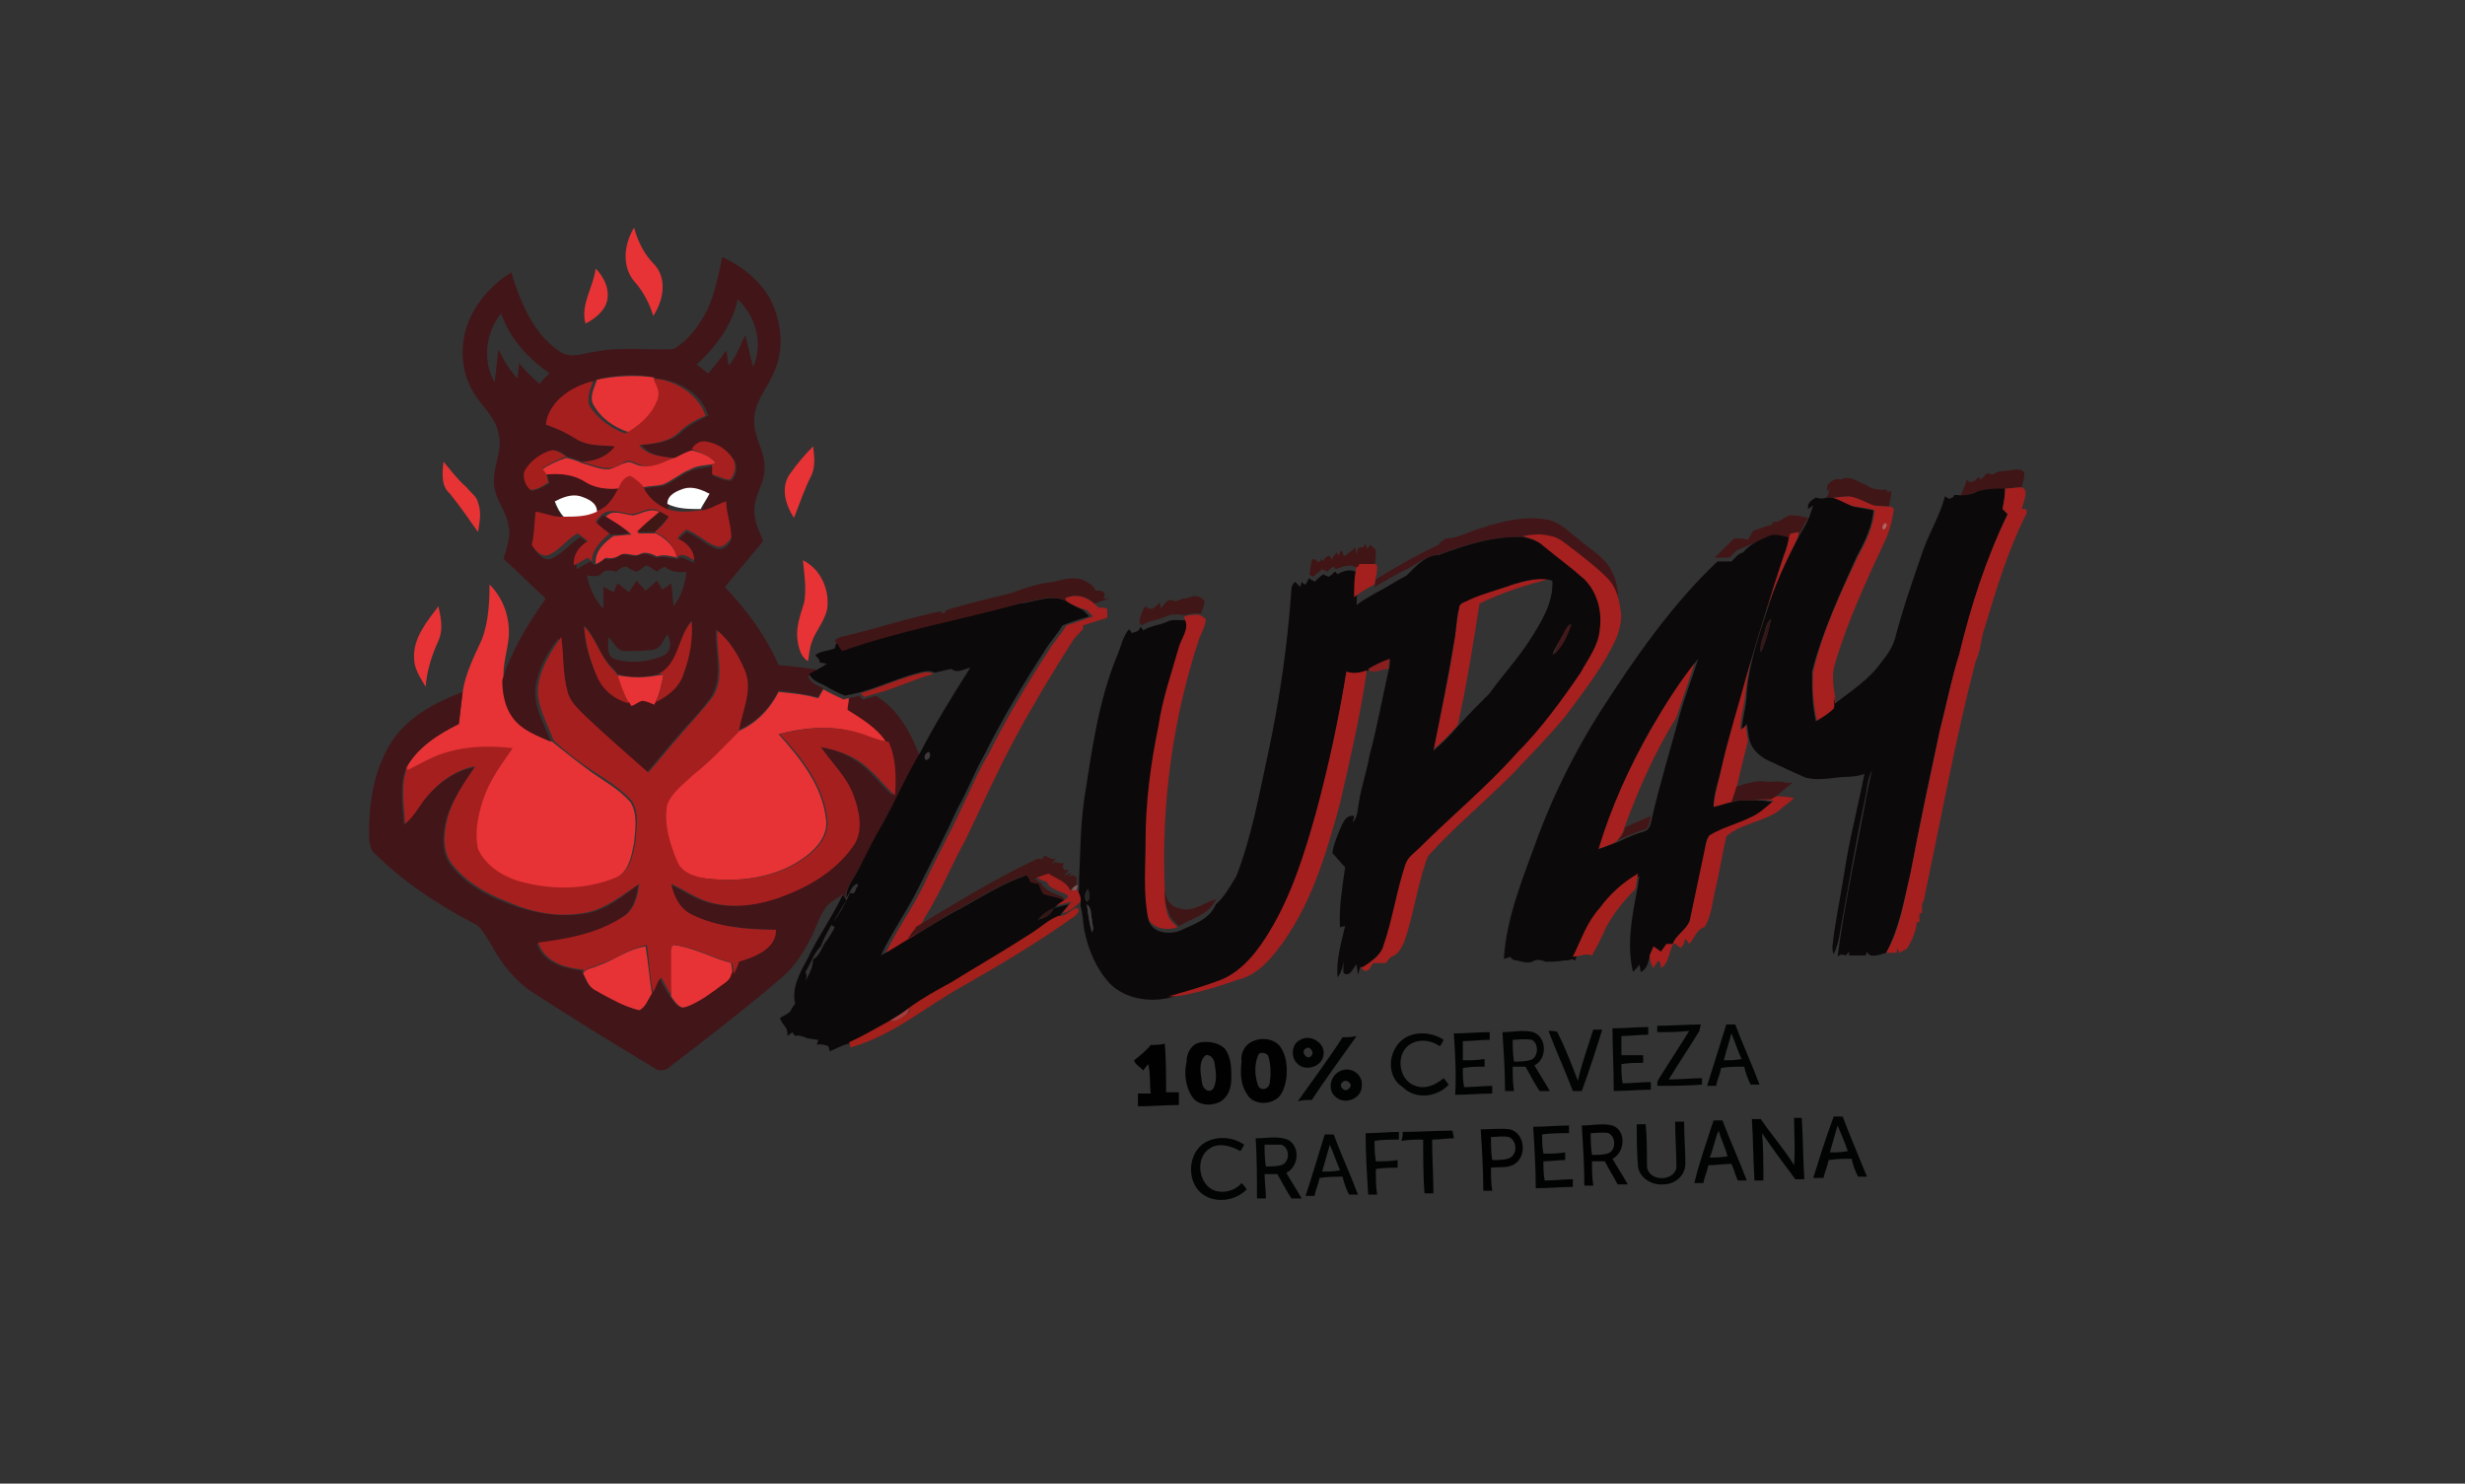 <?xml version="1.0" encoding="UTF-8"?><svg id="Capa_1" xmlns="http://www.w3.org/2000/svg" viewBox="0 0 1080 650"><rect x="0" y="0" width="1080" height="650" fill="#333333" stroke="none"/><defs><style>.cls-1{fill:#84595a;}.cls-2{fill:#020303;}.cls-3{fill:#3f1516;}.cls-4{fill:#3e383a;}.cls-5{fill:#a11f1c;}.cls-6{fill:#feffff;}.cls-7{fill:#a5201e;}.cls-8{fill:#e73334;}.cls-9{fill:#242626;}.cls-10{fill:#421419;}.cls-11{fill:#a51f1f;}.cls-12{fill:#341717;}.cls-13{fill:#a5201c;}.cls-14{fill:#401617;}.cls-15{fill:#401517;}.cls-16{fill:#3f3c3c;}.cls-17{fill:#401516;}.cls-18{fill:#3f1715;}.cls-19{fill:#e73335;}.cls-20{fill:#42181a;}.cls-21{fill:#421518;}.cls-22{fill:#401616;}.cls-23{fill:#a4201b;}.cls-24{fill:#a4201e;}.cls-25{fill:#bf5d58;}.cls-26{fill:#0c090a;}.cls-27{fill:#8a1f1f;}.cls-28{fill:#411516;}.cls-29{fill:#010202;}.cls-30{fill:#a53e3f;}.cls-31{fill:#341718;}.cls-32{fill:#010101;}.cls-33{fill:#421517;}</style></defs><g><path class="cls-7" d="M784.37,233.66c1.12,0,2.8-.56,3.92-.56,0,.56-.56,1.68-.56,2.24-5.04,10.65-10.09,21.29-14.01,32.5-3.92,11.77-7.84,23.53-8.97,35.86-.56,5.6-2.24,10.65-2.24,16.25,.56-.56,1.12-1.68,2.24-2.24,.56,2.24,.56,4.48,1.12,6.72-1.68,6.72-3.36,13.45-5.04,20.73-.56,2.24-1.12,3.92-1.68,6.16-2.8,.56-5.6,1.68-8.41,2.24,.56-5.6,2.24-11.21,3.36-16.81,3.36-14.57,7.28-29.14,11.77-43.15,5.04-16.81,10.09-33.62,15.69-50.43,1.12-2.24,1.68-5.04,2.24-7.84,0-.56,.56-1.68,.56-1.68Z"/><path class="cls-7" d="M518.76,270.08c2.24-.56,5.04-1.12,7.28-.56,.56,.56,1.68,1.12,2.24,1.68,0,2.8-1.68,5.6-2.8,8.41-11.77,35.3-16.81,73.41-15.13,110.39,0,3.36,0,6.72,1.12,10.09,.56,2.8,2.8,4.48,4.48,6.16-5.04,1.68-12.33,.56-13.45-5.6-2.24-11.21-1.12-22.41-1.12-34.18,0-16.81,2.24-33.62,5.6-49.87,1.68-11.77,5.6-23.53,8.97-34.74,1.12-4.48,4.48-7.84,2.8-11.77Z"/><path class="cls-7" d="M723.29,319.39c6.16-10.65,12.89-21.29,19.61-30.82-2.24,8.41-5.6,16.81-8.41,25.78-9.53,15.13-16.81,31.94-22.97,48.75-.56,2.24-1.68,3.92-3.36,5.6-2.8,1.68-5.6,2.8-8.97,3.36,6.72-18.49,14.57-35.86,24.1-52.67Z"/></g><g><g><path class="cls-19" d="M278.37,123.83c-6.16-6.72-5.04-16.81-.56-24.1,1.68,6.16,4.48,11.77,8.97,16.25,5.6,6.16,3.92,15.69-.56,22.41-1.68-5.6-4.48-10.65-7.84-14.57Z"/><path class="cls-19" d="M261,166.42c8.41-1.68,16.81-2.24,25.22-1.12l.56,.56c1.12,2.8,2.8,5.6,2.8,8.97-2.8,6.72-7.84,11.21-14.01,14.57-6.72-2.24-12.33-6.16-15.69-12.33-1.68-3.36,.56-7.28,1.68-10.65h-.56Z"/><path class="cls-19" d="M346.73,206.76c2.8-3.92,6.16-7.84,9.53-11.21,.56,4.48,1.12,9.53-1.12,13.45-2.8,5.6-5.04,12.33-7.28,17.93-3.92-6.16-6.16-14.01-1.12-20.17Z"/><path class="cls-19" d="M295.18,200.6c2.8-1.12,5.04-2.8,7.84-3.36,3.92,1.12,7.84,2.24,10.65,5.6-.56,0-1.12,.56-1.68,.56-3.36,.56-6.72,.56-9.53,2.24-4.48,1.68-7.84,5.04-12.33,6.72-2.8,.56-5.6,.56-8.41,1.12-1.68-1.68-3.36-3.36-5.6-4.48-2.24,1.12-3.36,3.36-5.04,5.04-5.04,.56-10.65,0-15.13-2.8-5.04-3.36-11.21-3.36-16.81-3.36-.56-.56-1.12-1.68-1.68-2.24,3.36-2.24,7.28-3.92,10.65-5.04,2.24,.56,4.48,1.12,6.72,2.24,3.92,1.12,7.84,2.8,11.77,2.8,2.8-.56,5.04-2.24,7.28-2.8,2.24-1.12,3.92,.56,6.16,1.12,5.04,1.12,10.65-1.68,15.13-3.36Z"/><path class="cls-19" d="M277.25,225.82c3.92-.56,7.84-3.92,12.33-1.12-3.36,2.8-7.28,5.6-10.09,8.97h7.84c4.48,2.24,8.41,6.16,9.53,10.65-2.8-.56-5.6-1.68-8.97-.56-2.24-1.12-5.04-2.24-7.28-1.12-2.8,1.68-6.16-1.12-8.97,.56-1.68,1.12-3.92,1.68-6.16,1.12-1.68,1.12-2.8,2.24-4.48,2.8-.56-5.6,3.92-9.53,7.84-12.33,2.8,0,5.04-.56,7.84-.56-3.36-3.36-7.28-5.04-11.21-7.84,2.8-3.36,7.28-1.12,11.77-.56Z"/><path class="cls-19" d="M351.77,245.43c7.84,3.92,11.77,12.89,10.65,21.29-1.12,5.6-5.04,9.53-6.72,14.57-1.12,2.8-1.12,5.6-1.68,8.41-2.8-1.68-3.92-5.04-4.48-8.41-1.12-6.16,1.12-11.77,2.8-17.37,1.12-6.16,0-12.33-.56-18.49Z"/><path class="cls-19" d="M214.49,256.07c6.16,6.16,8.97,14.57,8.41,22.97-.56,6.16-2.8,12.33-2.24,19.05,0,5.6,.56,11.77,4.48,16.25,3.92,5.6,10.65,8.41,16.81,10.65,5.6,4.48,11.21,8.97,17.37,13.45,5.6,3.92,11.77,7.28,16.81,12.89,3.36,5.04,2.24,12.33,1.68,17.93-1.12,5.6-2.24,12.89-8.41,15.69-13.45,5.6-28.58,6.16-42.59,1.68-7.28-2.24-15.13-6.72-17.93-14.01-1.68-7.28,0-15.13,2.24-21.85,2.8-8.41,7.84-15.13,12.89-22.41-9.53-1.12-19.61-1.12-28.58,1.68-6.16,1.68-11.21,5.6-17.37,7.84v-1.68c5.04-8.97,14.01-14.57,22.97-19.05,.56-4.48,1.12-8.97,1.68-14.01,1.12-7.84,5.04-15.69,8.41-22.97,2.8-7.28,3.36-15.69,3.36-24.1Z"/><path class="cls-19" d="M181.43,288.58c-.56-8.97,5.6-16.25,10.65-22.97,1.12,5.04,2.24,10.09,0,15.13-2.8,6.16-5.04,12.89-5.6,20.17-2.24-3.92-5.04-7.84-5.04-12.33Z"/><path class="cls-19" d="M270.52,295.86c6.16,1.12,12.33,1.12,17.93,0,.56,0,1.68,0,2.24-.56-.56,3.92-1.68,8.41-3.36,12.33,0,.56-.56,1.12-.56,1.68-1.68-.56-3.92-1.68-5.6-1.68-1.68,.56-2.8,1.12-4.48,2.24-.56-.56-.56-1.12-1.12-1.68-2.24-3.92-3.92-7.84-5.04-12.33Z"/><path class="cls-19" d="M358.5,305.95c.56-1.12,1.68-2.8,2.24-3.92,2.8,1.68,5.6,2.8,8.97,4.48,1.12-.56,2.24-.56,2.8-.56,0,1.68-.56,3.36-.56,5.04,6.16,3.92,12.89,7.84,16.81,14.01-5.04-.56-10.09-3.36-15.13-4.48-10.65-2.8-21.85-1.68-32.5,1.12,9.53,10.65,19.05,22.41,20.73,36.98,1.12,6.72-3.36,12.33-8.41,16.25-12.33,9.53-28.58,11.77-43.71,10.09-5.04-.56-11.21-2.24-13.45-7.28-3.92-7.84-6.16-16.81-4.48-25.22,2.24-5.6,6.72-8.97,11.21-12.89,7.28-5.6,14.01-12.33,20.17-19.05,7.84-3.36,14.01-9.53,17.93-17.37,6.16,.56,11.77,1.12,17.37,2.8Z"/><path class="cls-19" d="M262.12,423.06c6.72-2.24,12.89-7.28,20.73-8.41,1.12,6.72,1.68,14.01,2.8,20.73-1.68,2.8-2.8,6.16-5.6,7.28-7.28-1.68-13.45-5.04-19.61-8.97-2.8-1.68-3.36-4.48-5.04-7.28,1.68-2.24,4.48-2.24,6.72-3.36Z"/><path class="cls-19" d="M293.5,417.46c0-1.68,0-3.92,2.24-3.36,8.41,1.12,16.25,5.6,24.66,7.84,0,1.68,.56,3.36,.56,5.04-.56,1.68-2.24,2.8-3.92,4.48-4.48,3.36-8.97,6.72-14.01,8.97-1.68,.56-3.36,1.68-5.04,.56-1.68-1.12-2.8-2.8-3.92-4.48-.56-6.72-.56-12.89-.56-19.05Z"/></g><g><path class="cls-21" d="M309.75,136.16c3.36-7.28,5.04-15.69,6.72-23.53,8.41,3.92,15.69,9.53,20.73,17.93,5.6,10.65,6.72,23.53,1.12,34.18-2.8,6.16-7.84,11.77-7.84,19.05-.56,7.84,5.04,14.01,4.48,21.85,0,6.16-4.48,11.21-4.48,17.93,0,5.04,2.24,9.53,3.92,13.45-5.6,6.72-11.21,13.45-16.81,20.17,9.53,10.09,17.93,21.29,23.53,34.18,6.16,.56,11.77,1.12,17.93,2.24-1.68,1.12-3.36,1.68-5.04,2.8,1.12,2.8,3.92,3.92,6.72,5.04-.56,1.12-1.68,2.8-2.24,3.92-5.6-1.12-11.21-2.24-17.37-2.8-3.92,7.84-10.09,14.01-17.93,17.37,1.68-8.41,6.16-17.37,2.8-26.34-2.8-6.72-6.72-13.45-12.33-17.93-.56,10.09,3.36,20.73-2.24,29.7-4.48,6.72-10.65,12.33-15.69,18.49-4.48,5.04-8.41,10.09-12.89,15.13-8.97-7.84-17.93-16.25-26.9-24.1-3.36-3.36-7.28-6.72-8.41-11.21-2.24-7.84-1.68-16.25-2.8-24.1-5.04,6.16-8.97,13.45-10.09,21.29-1.12,8.97,3.92,16.25,6.72,24.1-6.16-2.8-12.89-5.04-16.81-10.65-3.36-4.48-4.48-10.65-4.48-16.25,3.92-12.89,11.21-24.66,19.05-35.86-6.16-5.6-12.33-11.77-18.49-17.37,1.12-4.48,3.36-9.53,2.24-14.01-.56-6.16-5.04-10.65-6.16-16.81-1.68-8.41,3.92-16.25,1.68-24.1-1.12-7.28-7.84-12.33-11.21-18.49-5.04-8.41-5.6-19.05-2.8-28.02,3.36-10.09,10.65-18.49,19.61-24.1,3.92,12.89,9.53,26.9,21.29,34.74,5.04,3.36,10.65,.56,15.69,0,11.21-2.24,22.97-.56,34.18-1.12,7.28-4.48,11.21-10.65,14.57-16.81Zm13.45-5.04c-2.24,11.21-9.53,20.73-17.93,28.58,1.68,1.12,3.36,2.8,5.04,3.92,2.8-3.36,5.6-6.72,7.84-10.09,.56,2.24,.56,4.48,1.12,6.72,3.36-3.92,5.04-8.97,7.28-13.45,1.12,4.48,2.24,9.53,3.36,14.01,4.48-9.53,1.68-21.85-6.72-29.7Zm-106.47,36.42c.56-5.04,1.12-9.53,1.68-14.57,2.24,5.04,5.04,9.53,8.41,12.89,0-2.24,.56-4.48,.56-6.72,2.8,3.36,5.6,6.16,8.97,8.97,1.68-1.68,2.8-3.36,4.48-4.48-9.53-6.72-17.37-15.13-21.29-26.34-6.72,8.41-8.41,20.73-2.8,30.26Zm44.27-1.12l-.56,.56c-9.53,2.24-19.61,8.97-20.73,19.05,5.04,1.68,9.53,3.92,14.01,6.72,5.04,2.8,10.65,2.24,16.25,2.8-3.36,4.48-9.53,6.72-14.57,6.72-2.24-.56-4.48-1.68-6.72-2.24-1.68-1.12-3.92-2.8-6.16-2.8-5.04,1.12-10.09,5.04-12.33,10.09-.56,2.8,.56,6.16,2.8,7.84,2.8-.56,5.6-2.24,7.84-3.36-.56-1.12-.56-2.8-1.12-3.92,5.6-.56,11.77,0,16.81,3.36,4.48,2.8,10.09,3.36,15.13,2.8-2.24,4.48-5.04,9.53-10.09,11.21,.56-3.92-3.92-5.6-7.28-6.72-3.92-1.68-7.84,.56-11.21,2.24,1.12,2.24,2.8,5.04,3.92,7.28-3.92,0-7.84-1.68-11.21-2.24-.56,5.04-.56,9.53-1.68,14.57,1.68,2.8,5.04,6.16,8.41,3.92,4.48-2.24,7.28-6.16,11.77-8.97,1.68,1.12,2.8,2.24,4.48,3.36-3.36,2.8-6.72,6.16-6.16,10.65,2.24-1.12,3.92-2.24,6.16-3.36,.56,.56,1.12,1.12,1.68,1.68,1.68-.56,3.36-1.68,4.48-2.8,2.24,.56,4.48,0,6.16-1.12,2.8-2.24,6.16,1.12,8.97-.56,2.24-1.12,5.04,0,7.28,1.12,2.8-.56,6.16,0,8.97,.56v.56c2.24-2.8,5.04,.56,7.84,1.12,0-4.48-3.36-7.84-7.28-9.53,1.12-1.68,2.8-2.8,3.92-3.92,4.48,1.68,8.41,5.6,12.89,7.28,2.8,1.12,5.6-1.12,6.72-3.92,0-5.04-2.24-10.09-2.24-15.69-3.92,1.12-7.28,3.36-11.21,3.92,1.12-2.24,2.24-5.04,3.36-7.28-3.92-2.24-8.97-2.8-12.89,0-2.24,1.68-5.6,3.36-4.48,6.72-5.04-1.12-8.97-5.04-10.65-10.09,2.8-.56,5.6-.56,8.41-1.12,4.48-1.68,7.84-5.04,12.33-6.72,3.36-1.12,6.72-1.12,9.53-2.24v4.48c2.24,1.12,5.04,2.24,7.84,2.24,2.24-2.24,2.8-5.6,1.68-8.41-2.8-4.48-7.84-7.84-12.89-8.41-2.24,0-3.92,1.68-5.6,3.36-2.8,.56-5.6,2.24-7.84,3.36-5.04,0-11.21-1.12-14.57-5.6,5.6-.56,12.33-1.12,16.81-5.04,3.36-3.36,7.84-5.6,12.33-7.84-2.8-9.53-12.89-15.69-22.97-16.25l-.56-.56c-8.97-1.68-17.37-1.12-25.78,1.12Zm8.97,84.05c-2.24-.56-4.48-1.12-6.16,.56-1.68,2.24-4.48,1.12-6.72,1.12,1.12,5.04,3.36,10.65,7.28,14.57v-9.53l4.48,2.24c.56-1.12,1.12-2.8,1.68-3.92,1.68,1.12,3.36,2.8,5.04,3.92,1.12-1.68,2.24-3.36,3.36-5.04,1.12,1.68,2.8,2.8,3.92,4.48,1.68-1.68,3.36-2.8,5.04-4.48,.56,1.12,1.68,2.8,2.24,3.92,1.12-.56,2.8-1.68,3.92-2.8,.56,3.36,.56,6.72,1.12,10.09,3.36-4.48,5.04-9.53,5.6-15.13-3.36,.56-7.28,0-9.53-2.24-1.12,.56-2.24,1.12-3.36,2.24-1.68-1.12-3.36-2.24-4.48-2.8-1.68,.56-2.8,2.24-4.48,2.8-1.68-.56-2.8-1.12-4.48-2.24-1.68,0-3.36,1.12-4.48,2.24Zm18.49,44.83c-6.16,1.68-12.33,1.68-17.93,0-.56-1.12-1.68-2.24-2.8-3.36-5.04-5.04-6.72-12.89-11.77-17.93,0,7.84,2.24,15.13,5.6,21.85,2.8,5.6,7.84,9.53,14.01,11.77,.56,.56,.56,1.12,1.12,1.68,1.68-.56,2.8-1.68,4.48-2.24,2.24,0,3.92,1.12,5.6,1.68,0-.56,.56-1.12,.56-1.68,5.6-2.24,10.65-6.72,12.33-12.89,2.24-7.28,3.92-14.57,3.36-22.41-6.16,7.28-5.04,19.61-14.57,23.53Zm3.92-17.37c-1.68,2.24-2.8,6.16-6.16,6.72-3.92,.56-7.84,.56-11.77,.56-3.92,.56-5.6-3.92-7.84-6.16,0,3.36-1.12,7.84,2.24,9.53,6.72,2.24,14.57,1.68,21.29-1.12,4.48-1.68,3.92-6.72,2.24-9.53Z"/><path class="cls-21" d="M645.4,232.54c10.09-3.36,20.73-6.72,31.38-5.04,6.16,.56,10.65,5.6,15.13,8.97,5.04,4.48,11.77,7.84,14.57,14.57,2.8,5.04,2.24,10.65,2.8,15.69-.56-5.04-2.24-9.53-5.6-12.89-4.48-4.48-9.53-8.41-14.57-12.33-3.36-2.24-6.72-5.6-10.65-6.16-3.92-1.12-7.84-.56-11.77,0-12.89-.56-25.22,3.36-36.98,7.84-5.6,.56-9.53,4.48-14.57,6.72-4.48,2.24-8.97,5.04-12.89,7.28,0-1.12,.56-2.24,.56-3.36,8.97-5.6,17.93-10.65,27.46-15.13,.56-1.12,2.24-2.24,3.36-2.8,4.48,0,8.41-2.24,11.77-3.36Z"/><path class="cls-21" d="M171.9,324.44c7.28-10.65,19.05-16.81,30.82-21.29-.56,4.48-1.12,8.97-1.68,14.01-8.97,4.48-17.93,10.09-22.97,19.05-3.36,7.84-1.68,16.81-1.12,25.22,2.8-2.8,5.04-6.16,7.28-8.97,5.6-7.84,14.01-14.57,23.53-16.25-4.48,7.28-10.09,14.57-12.33,22.97-1.68,6.72-2.24,14.57,2.24,20.17,6.16,7.84,15.13,12.89,24.1,16.25,11.21,4.48,24.1,6.72,35.86,4.48,8.41-1.68,15.13-7.28,21.85-12.33-.56,5.6-2.24,11.21-7.28,14.57-10.65,7.28-24.1,9.53-36.98,11.21,2.8,8.41,11.77,10.65,19.61,11.77,0,.56,.56,1.12,.56,1.12,1.12,2.8,2.24,5.6,5.04,7.28,6.16,3.36,12.89,7.28,19.61,8.97,2.8-1.12,3.92-5.04,5.6-7.28,1.12-2.24,2.24-5.04,3.36-6.72,1.12,2.8,2.8,5.04,4.48,7.84,1.12,1.68,2.24,3.36,3.92,4.48,1.68,1.12,3.36,0,5.04-.56,5.04-2.24,9.53-5.6,14.01-8.97,1.68-1.12,3.36-2.24,3.92-4.48,1.12-2.24,1.68-3.92,2.24-5.6,6.72-2.24,16.25-5.04,16.25-14.01-12.33-.56-25.78-1.12-36.98-6.72-5.04-2.24-7.84-7.84-8.97-13.45,6.16,2.8,11.21,6.72,17.93,8.41,11.21,2.8,22.97,.56,33.62-3.92,11.21-5.04,22.41-12.33,29.14-22.41,3.92-6.16,2.24-14.01-.56-20.17-3.36-8.41-9.53-14.57-14.57-21.85,5.6,.56,10.65,2.24,15.69,5.6,6.72,3.92,11.21,10.65,16.81,15.69,.56-7.84,.56-16.25-2.8-23.53-3.92-6.16-10.65-10.09-16.81-14.01,0-1.68,.56-3.36,.56-5.04,1.68-.56,2.8-.56,4.48-1.12,.56,.56,1.12,1.12,1.68,1.68,2.24-.56,3.92-1.12,5.6-1.68,9.53,5.6,15.13,15.69,19.05,25.78-5.6,10.09-10.65,20.73-16.25,30.82-3.36,6.72-6.72,13.45-10.65,20.17-2.24,3.92-5.6,7.84-5.6,12.89-.56-.56-.56-1.68-1.12-2.8-2.24,2.24-6.16,3.36-7.84,6.72-2.24,3.36-3.36,6.72-5.04,10.65-3.36,6.72-7.28,13.45-12.89,18.49-16.25,14.01-33.06,26.9-49.87,39.79-1.68,1.68-5.04,2.24-6.72,.56-17.93-10.65-35.86-21.85-53.23-33.06-7.84-5.04-14.01-12.89-18.49-21.29-2.24-3.36-3.92-7.28-7.28-8.97-16.25-8.41-31.38-18.49-44.27-31.38-1.12-1.12-1.12-2.8-1.68-4.48-.56-15.69,1.68-31.38,10.09-44.27Z"/></g><path class="cls-19" d="M261,117.67c3.92,3.92,6.72,10.09,4.48,15.69-1.68,3.92-5.6,6.72-8.97,8.41-2.24-8.41,3.36-15.69,4.48-24.1Z"/><g><path class="cls-11" d="M286.21,165.86c9.53,.56,19.61,6.72,22.97,16.25-4.48,1.68-8.97,4.48-12.33,7.84-4.48,3.92-11.21,4.48-16.81,5.04,3.36,4.48,9.53,5.04,14.57,5.6-4.48,2.24-9.53,5.04-14.57,2.8-2.24-.56-3.92-2.24-6.16-1.12s-4.48,2.8-7.28,2.8c-3.92,0-7.84-1.68-11.77-2.8,5.6,0,11.21-2.24,14.57-6.72-5.04-.56-11.21,0-16.25-2.8-4.48-2.8-8.97-5.04-14.01-6.72,1.12-10.09,11.21-16.81,20.73-19.05-1.12,3.36-2.8,6.72-1.68,10.65,3.36,5.6,9.53,10.09,15.69,12.33,6.16-3.36,11.77-8.41,14.01-14.57,1.68-3.92-.56-6.72-1.68-9.53Z"/><path class="cls-11" d="M271.08,213.49c1.12-2.24,2.24-4.48,5.04-5.04,2.24,1.12,3.92,2.8,5.6,4.48,1.68,4.48,6.16,8.41,10.65,10.09s9.53,1.12,14.57,.56c3.92,0,7.28-2.8,11.21-3.92,0,5.04,2.24,10.09,2.24,15.69-1.12,2.24-3.92,5.04-6.72,3.92-4.48-1.68-8.41-5.6-12.89-7.28-1.68,1.12-2.8,2.24-3.92,3.92,3.92,1.68,7.28,5.04,7.28,9.53-2.24-1.12-5.04-3.92-7.84-1.12v-.56c-1.12-5.04-5.04-8.97-9.53-10.65,2.24-1.68,4.48-3.92,6.16-6.72-1.12-.56-2.24-1.12-3.92-2.24-3.92-2.8-7.84,.56-12.33,1.12-4.48-.56-8.97-2.8-12.89,0-1.12,1.12-2.24,2.24-2.8,3.36,1.68,1.68,3.92,3.36,6.16,5.04-3.92,3.36-7.84,7.28-7.84,12.33-.56-.56-1.12-1.12-1.68-1.68-2.24,1.12-3.92,2.24-6.16,3.36-.56-4.48,2.24-8.41,6.16-10.65-1.68-1.12-2.8-2.24-4.48-3.36-4.48,2.24-7.28,6.72-11.77,8.97-3.36,2.24-6.72-1.12-8.41-3.92,1.12-4.48,1.12-9.53,1.68-14.57,3.92,.56,7.28,2.24,11.21,2.24,5.04,0,10.09-.56,14.57-2.24,5.6-1.12,8.41-6.16,10.65-10.65Z"/><path class="cls-11" d="M662.77,256.07c5.6-1.68,11.21-2.8,17.37-2.8-10.65,2.8-21.85,6.16-31.94,11.21-2.8,17.93-5.6,35.86-9.53,53.23-3.36,3.92-6.72,7.28-10.65,10.65,3.36-16.81,7.28-33.06,9.53-50.43,.56-3.92,1.12-7.84,1.68-11.77,0-2.24,2.8-2.8,4.48-3.92,6.16-2.24,12.89-3.92,19.05-6.16Z"/><path class="cls-11" d="M314.23,276.25c5.6,4.48,9.53,11.21,12.33,17.93,3.36,8.97-1.68,17.93-2.8,26.34-6.72,6.72-12.89,13.45-20.17,19.05-3.92,3.92-8.97,7.28-11.21,12.89-1.68,8.41,1.12,17.37,4.48,25.22,2.24,5.04,8.41,6.72,13.45,7.28,15.13,1.68,31.38-.56,43.71-10.09,5.04-3.92,9.53-9.53,8.41-16.25-1.68-14.57-11.21-26.9-20.73-36.98,10.65-2.8,21.85-3.92,32.5-1.12,5.04,1.12,10.09,3.92,15.13,4.48,3.36,7.28,3.36,15.69,2.8,23.53-5.6-5.04-10.09-11.77-16.81-15.69-4.48-2.8-10.09-4.48-15.69-5.6,5.04,7.28,11.77,13.45,14.57,21.85,2.24,6.16,3.92,14.01,.56,20.17-6.72,10.65-17.93,17.93-29.14,22.41-10.65,4.48-22.41,6.72-33.62,3.92-6.72-1.68-11.77-5.6-17.93-8.41,1.12,5.04,3.36,10.65,8.97,13.45,11.21,5.6,24.66,6.72,36.98,6.72,0,8.41-8.97,11.77-16.25,14.01-.56,2.24-1.68,3.92-2.24,5.6,0-1.68-.56-3.36-.56-5.04-8.41-2.24-16.25-6.72-24.66-7.84-2.24-.56-2.24,1.68-2.24,3.36v18.49c-1.68-2.24-2.8-5.04-4.48-7.84-1.68,2.24-2.24,4.48-3.36,6.72-1.68-6.72-1.68-14.01-2.8-20.73-7.28,1.12-13.45,6.16-20.73,8.41-2.24,1.12-5.04,1.12-6.72,3.36,0-.56-.56-1.12-.56-1.12-7.84-.56-16.81-3.36-19.61-11.77,12.89-1.68,25.78-3.92,36.98-11.21,5.04-2.8,6.72-8.97,7.28-14.57-6.72,4.48-13.45,10.09-21.85,12.33-12.33,2.8-24.66,.56-35.86-4.48-8.97-3.36-17.93-8.41-24.1-16.25-4.48-5.6-3.92-13.45-2.24-20.17,2.24-8.41,7.28-15.69,12.33-22.97-9.53,1.68-17.93,8.41-23.53,16.25-2.24,3.36-4.48,6.72-7.28,8.97-.56-8.41-2.24-17.37,1.12-25.22v1.68c5.6-2.8,11.21-6.16,17.37-7.84,9.53-2.8,19.61-2.8,28.58-1.68-5.04,7.28-10.09,14.01-12.89,22.41-2.24,6.72-3.92,14.57-2.24,21.85,3.36,7.28,10.65,11.77,17.93,14.01,14.01,3.92,29.14,3.92,42.59-1.68,6.16-2.8,7.28-9.53,8.41-15.69,.56-6.16,1.68-12.89-1.68-17.93-4.48-5.04-10.65-8.97-16.81-12.89s-11.77-8.41-17.37-13.45c-2.8-7.84-7.84-15.69-6.72-24.1,1.12-7.84,5.6-15.13,10.09-21.29,1.12,7.84,.56,16.25,2.8,24.1,1.12,4.48,5.04,7.84,8.41,11.21,8.97,8.41,17.93,16.25,26.9,24.1,4.48-5.04,8.41-10.09,12.89-15.13,5.04-6.16,11.21-12.33,15.69-18.49,5.04-8.41,1.12-19.05,1.68-28.58Z"/></g><g><path class="cls-7" d="M303.02,196.68c1.12-1.68,2.8-3.36,5.6-3.36,5.04,.56,10.09,3.36,12.89,8.41,1.12,2.8,.56,6.16-1.68,8.41-2.8,0-5.04-1.68-7.84-2.24v-4.48c.56,0,1.12-.56,1.68-.56-2.8-3.36-6.72-4.48-10.65-6.16Z"/><path class="cls-7" d="M802.86,217.97c2.8,0,5.04-.56,7.84-.56,3.92,.56,6.72,2.8,10.65,3.92,2.24,.56,4.48,.56,6.72,.56,.56,0,1.12,.56,1.68,1.12-.56,4.48-1.68,8.97-3.36,12.89-8.41,17.93-16.81,35.86-22.41,54.91-1.68,5.04-.56,10.09,0,14.57,0,1.68,.56,3.36,0,5.04-2.24,2.24-5.04,3.92-7.84,5.6-1.68-7.28-2.24-14.57-1.68-21.85,3.92-17.37,11.77-34.18,19.61-50.43,3.36-6.16,6.72-12.89,7.28-20.17-2.8-1.12-6.16-1.12-8.97-1.68-3.36-.56-6.16-2.24-9.53-3.92Zm22.97,11.21c-1.12,.56-2.24,2.8-.56,2.8,1.12,0,2.24-2.24,.56-2.8Z"/><path class="cls-7" d="M467.21,263.36c-1.12-1.12-.56-1.68,.56-1.68,3.92-1.68,8.41,0,11.77,2.8,.56,.56,1.12,1.12,1.68,1.68,1.12,0,2.8,0,3.92,.56v3.92c-3.36,1.12-7.28,2.24-10.65,3.36v1.68c-1.68,1.68-3.36,3.36-4.48,5.04-8.97,14.01-17.37,28.02-25.22,42.59-7.84,14.57-14.57,29.7-21.85,44.83-5.04,8.97-8.97,18.49-14.01,27.46-1.68,3.36-4.48,6.72-5.6,10.65v.56c-1.12,1.68-2.24,3.36-3.36,4.48-3.92,2.8-7.84,5.04-12.33,7.28,5.04-11.21,12.33-20.73,17.37-31.38,5.04-11.21,11.21-21.85,16.25-33.06,3.92-7.84,7.28-16.25,11.77-23.53,7.84-15.69,16.81-30.82,26.34-45.39,2.24-3.92,5.6-7.28,7.84-11.21,3.92-1.12,7.84-2.8,11.77-3.92-1.12-1.12-1.68-1.68-2.8-2.8-3.92-1.12-6.72-2.24-8.97-3.92Z"/></g><path class="cls-13" d="M241.95,197.24c2.24,0,4.48,1.68,6.16,2.8-3.92,1.12-7.28,3.36-10.65,5.04,.56,.56,1.12,1.68,1.68,2.24,.56,1.12,.56,2.8,1.12,3.92-2.24,1.68-5.04,3.36-7.84,3.36-2.24-1.68-3.36-5.04-2.8-7.84,2.24-4.48,7.28-8.41,12.33-9.53Z"/><path class="cls-8" d="M194.32,202.28c3.36,3.92,6.16,7.84,10.09,11.21,1.68,2.24,4.48,3.92,5.04,6.72,1.68,4.48,.56,8.97,0,12.89-3.92-5.6-7.84-11.21-12.33-16.81-3.92-3.36-3.36-8.97-2.8-14.01Z"/><path class="cls-3" d="M882.99,205.64c1.12,0,3.36,0,3.92,1.68,0,2.24-.56,3.92-1.12,6.16-2.24,0-5.04,.56-7.28,.56-3.92,.56-7.84,0-11.77,1.12-2.8,1.12-5.04,2.24-7.84,2.24,1.12-2.24,2.24-5.04,2.8-7.28,1.68,2.24,3.92,.56,5.04-1.12,.56,.56,1.12,1.12,1.12,1.12,.56-.56,1.68-1.68,2.8-2.8,.56,0,1.68,.56,2.8,.56,2.24-2.24,6.16-1.12,9.53-2.24Z"/><path class="cls-14" d="M800.62,215.17c-1.12-3.36,3.36-6.16,6.16-5.04,3.36-2.24,7.28,1.12,10.65,2.24,2.8,2.24,6.16,2.24,9.53,2.24,0,.56-.56,1.12-.56,1.12,.56,0,1.68-.56,2.24-.56,0,2.24-.56,4.48-1.12,6.72-2.24-.56-4.48,0-6.72-.56-3.36-1.12-6.72-3.36-10.65-3.92-2.8,0-5.04,.56-7.84,.56h-2.24c1.12-1.12,1.68-3.36,1.68-5.04,0,1.12-.56,2.24-1.12,2.24Z"/><g><path class="cls-26" d="M866.74,215.17c3.92-1.12,7.84-1.12,11.77-1.12,0,2.8-.56,6.16-1.12,8.97,.56,.56,1.68,1.68,2.24,2.24-9.53,19.61-15.69,40.35-21.29,61.64-3.36,10.65-5.6,21.85-8.41,33.06-4.48,20.73-8.97,41.47-12.89,62.76-2.8,11.77-5.04,24.1-10.65,34.74-2.24,.56-7.28,2.8-8.41-.56,0,.56-.56,1.12-.56,1.68h-7.28v-1.68c-.56,.56-1.12,1.68-1.68,1.68-1.12-.56-2.24-.56-3.36,.56,3.36-25.22,8.97-49.87,13.45-74.53,.56-2.24,1.12-5.04,1.68-7.28-1.68,3.36-2.24,7.28-2.8,11.21-4.48,20.73-7.84,41.47-11.77,62.76-.56,2.24-1.12,4.48-2.24,6.72-.56-1.12-.56-2.24-.56-3.36,1.12-10.65,3.36-20.73,5.04-31.38,2.24-15.13,6.16-29.7,8.97-44.27-3.92,1.68-8.41,1.12-12.33,1.68-4.48,.56-8.97,1.12-13.45,0-5.04-2.24-10.09-4.48-14.57-6.72-4.48-1.68-8.97-5.04-10.09-10.09-.56-2.24-.56-4.48-1.12-6.72-.56,.56-1.12,1.68-2.24,2.24,.56-5.6,2.24-10.65,2.24-16.25,1.12-12.33,5.04-24.1,8.97-35.86,3.36-11.21,8.41-21.85,14.01-32.5,1.68-2.8,3.36-5.6,4.48-8.41,.56-1.68,1.12-3.36,1.68-5.04-.56,.56-1.68,1.12-2.24,1.68-.56-2.8,1.68-3.92,3.36-5.04,1.68,.56,3.36,.56,5.04,0h2.24c3.36,1.12,6.16,2.8,8.97,3.92,2.8,.56,6.16,1.12,8.97,1.68-.56,7.28-3.92,14.01-7.28,20.17-7.28,16.25-15.13,33.06-19.61,50.43,0,7.28,0,14.57,1.68,21.85,2.8-1.68,5.6-3.36,7.84-5.6,.56-1.68,0-3.36,0-5.04,0,.56,.56,2.24,.56,2.8,7.28-5.6,15.13-10.65,20.17-17.93,2.8-3.36,5.04-6.72,6.16-10.65,3.36-12.89,7.84-25.78,12.33-38.66,2.8-7.84,7.28-15.13,9.53-23.53,.56,.56,1.12,.56,1.68,1.12,.56,0,1.68-.56,2.24-1.12v-.56h1.12c4.48,.56,7.28-.56,9.53-1.68Zm-93.58,61.64c-.56,2.8-2.24,5.6-1.68,8.97,2.24-4.48,3.36-9.53,4.48-14.57-1.68,1.12-2.24,3.36-2.8,5.6Z"/><path class="cls-26" d="M774.84,234.78c2.8-1.68,6.16,0,8.97,.56-.56,2.8-1.12,5.04-2.24,7.84-5.6,16.81-10.65,33.62-15.69,50.43-3.92,14.57-8.41,28.58-11.77,43.15-1.12,5.6-3.36,10.65-3.36,16.81,2.8-.56,5.6-1.68,8.41-2.24,3.92-1.12,8.41-.56,12.33-.56,1.68,0,3.36,.56,5.6,.56-3.36,2.8-6.16,5.6-10.09,7.28-6.16,2.8-12.89,4.48-17.93,7.84-1.12,.56-1.68,2.24-1.68,3.92-1.68,10.65-4.48,21.29-6.72,31.94-.56,5.04-6.16,6.72-7.84,11.77h-2.8c-.56,1.12-1.68,2.24-2.24,3.36-1.12-.56-2.24-1.68-3.36-2.24-.56,1.12-1.12,2.8-1.68,3.92-.56,2.24-1.12,5.6-3.92,6.72,0-1.12-.56-2.8-.56-3.36-.56,1.12-1.68,2.24-2.8,3.36-2.8-11.77-.56-23.53,1.68-35.3,.56-2.24,.56-4.48,1.12-6.72-6.72,3.36-12.33,8.97-16.81,15.13-5.04,6.16-7.84,14.01-11.21,21.29v.56c-.56,0-1.12-.56-1.68-.56-1.12,.56-2.24,.56-3.36,.56-2.8,.56-5.04,.56-7.84,.56-1.68-.56-3.36-1.12-5.04-.56-2.24,1.68-5.04,.56-7.84,0-1.12,0-2.24-.56-2.8-1.68-.56,.56-2.24,.56-2.8,1.12,1.12-19.05,8.97-36.98,15.13-54.35,7.28-19.05,16.25-36.98,26.9-53.79,15.13-23.53,31.38-47.07,51.55-66.12h6.16c1.68-1.68,2.8-3.36,5.04-3.92,3.36-3.92,7.28-5.6,11.21-7.28Zm-51.55,84.61c-9.53,16.81-17.37,34.18-22.97,52.67,2.8-1.12,6.16-2.24,8.97-3.36,3.36-1.68,7.28-3.36,11.21-4.48,2.8-1.12,2.8-3.92,3.36-6.16,3.36-14.57,7.84-29.14,11.77-43.71,2.24-8.41,5.6-16.81,8.41-25.78-7.84,9.53-14.57,20.17-20.73,30.82Z"/><path class="cls-26" d="M630.27,243.19c11.77-4.48,24.1-8.41,36.98-7.84,3.36,.56,6.72,1.68,9.53,3.92,6.16,4.48,12.33,9.53,17.93,14.57,6.16,5.6,7.84,14.01,6.72,21.85-1.12,7.28-5.04,12.89-8.41,19.05-8.41,12.33-17.37,24.66-28.02,35.3-13.45,15.13-28.58,27.46-42.59,41.47-2.24,2.24-5.04,4.48-6.16,7.28-3.92,11.77-5.6,23.53-9.53,35.3-1.68,4.48-5.6,6.72-8.97,9.53h-1.68c-.56,1.12-.56,2.24-1.12,3.36,0-1.12-.56-3.36-.56-4.48-1.68,1.68-2.8,5.6-5.6,3.92-.56-1.68,0-3.36,0-5.04-.56,2.24-1.12,5.04-2.8,6.72-.56-7.84,1.68-15.13,3.36-22.41-.56,0-1.68,.56-2.24,.56-.56-8.97,1.12-17.93,2.24-26.34-2.24-2.24-3.92-4.48-5.6-6.16,.56-3.92,2.24-7.84,3.92-11.77,1.12-2.24,2.24-5.04,5.6-4.48,0,.56-.56,2.24-.56,2.8,2.24-2.24,2.24-6.72,2.8-9.53,1.12-6.72,3.36-12.89,4.48-19.61,3.36-12.33,5.6-25.22,8.41-37.54,.56-1.68,.56-2.8,.56-4.48-3.36,1.12-6.16,2.8-9.53,4.48l-.56,.56c-2.8,1.12-6.16,1.68-8.97,.56-3.36,20.73-7.84,41.47-12.89,62.2-5.04,17.93-10.65,35.86-20.17,51.55-5.6,8.41-11.77,17.37-21.29,21.29-7.28,2.8-15.13,5.04-22.97,7.28-8.97,2.24-19.61,.56-26.34-6.16-6.16-6.72-9.53-15.13-11.21-23.53-.56-3.36-.56-7.28-1.68-10.65,.56-1.68-.56-3.36-1.12-5.04,0-.56,.56-1.68,.56-2.24v-3.92c.56-11.77,.56-23.53,2.24-35.3,3.36-21.29,6.16-43.15,14.57-63.32,1.68-3.92,2.24-7.84,5.04-11.21,.56,.56,1.12,1.12,1.12,1.68,1.68-.56,3.36-.56,3.92-2.8,.56,.56,1.12,1.12,1.12,1.68,3.36-2.24,7.28-2.24,10.65-3.92,2.24-1.12,5.04-.56,7.84-.56,1.68,3.92-1.68,7.84-2.8,11.77-3.36,11.77-7.28,22.97-8.97,34.74-3.36,16.25-5.6,33.06-5.6,49.87,0,11.21-1.12,22.97,1.12,34.18,1.12,6.16,8.41,7.28,13.45,5.6,6.16-2.8,13.45-5.04,16.25-11.77,3.92-3.36,6.16-7.84,8.97-12.33,6.72-17.37,10.09-36.42,14.01-54.35,5.04-23.53,8.41-47.07,10.09-71.16,0-1.12,.56-2.8,1.68-3.36,.56,.56,1.68,1.68,2.24,2.24l.56-2.24c.56,.56,1.12,1.12,1.68,1.12,.56-.56,1.12-2.24,1.68-2.8l.56,.56c.56,.56,1.68,.56,1.68,1.12,1.12-1.12,2.24-2.24,3.92-3.36,.56,.56,1.68,.56,2.24,1.12,1.12-.56,2.24-1.68,2.8-2.24,.56,0,.56,.56,1.12,1.12,2.8-1.68,6.72-2.8,9.53,0-.56,4.48-1.12,8.97-1.12,13.45,2.8-2.24,6.16-3.92,8.97-5.6,4.48-2.24,8.41-5.04,12.89-7.28,4.48-4.48,8.41-8.97,14.01-8.97Zm32.5,12.89c-6.16,2.24-12.89,3.92-19.05,6.72-1.68,1.12-4.48,1.12-4.48,3.92-1.12,3.92-1.12,7.84-1.68,11.77-2.8,16.81-6.16,33.62-9.53,50.43,3.92-3.36,7.28-6.72,10.65-10.65,4.48-5.04,9.53-10.09,14.01-14.57,5.6-7.84,12.33-15.13,17.37-22.97,5.04-7.84,10.65-16.81,10.09-26.34-5.6-1.68-11.77,0-17.37,1.68Zm22.41,21.29c-1.68,3.36-3.92,6.16-5.04,9.53,3.92-3.36,6.72-8.41,7.84-13.45-1.12,.56-1.68,2.24-2.8,3.92Zm-209.01,117.67c1.68-.56,1.12-3.92,.56-5.6-1.68,1.68-1.68,4.48-.56,5.6Zm0,1.12c.56,3.92,1.12,8.41,2.24,12.33,1.12-1.68,0-3.92,0-5.6-.56-2.24,0-5.04-2.24-6.72Z"/><path class="cls-26" d="M446.47,264.48c6.72-.56,14.01-4.48,20.73-1.12,2.24,1.68,5.04,2.8,7.28,3.92,1.12,1.12,1.68,1.68,2.8,2.8-3.92,1.12-7.84,2.24-11.77,3.92-2.24,3.92-5.6,7.28-7.84,11.21-9.53,14.57-18.49,29.7-26.34,45.39-4.48,7.84-7.28,15.69-11.77,23.53-5.04,11.21-10.65,21.85-16.25,33.06-5.04,10.65-12.33,20.73-17.37,31.38,4.48-2.24,8.41-5.04,12.33-7.28,7.84-4.48,15.13-9.53,22.97-13.45,8.97-5.04,17.93-10.65,27.46-14.01,2.24-1.12,2.8,1.68,3.36,2.8,1.12,0,2.24,0,3.36,.56,.56,1.12,1.12,3.36,2.24,4.48,2.8,1.12,6.16,1.12,8.97,2.8-1.68,1.12-3.36,2.24-5.04,3.36,2.24-.56,4.48-1.12,6.72-1.68-1.12,1.68-2.8,3.36-3.92,5.04l-.56,.56c-4.48,2.24-8.41,5.04-12.33,7.84-11.21,7.84-22.97,14.57-34.74,21.29-6.16,3.36-12.89,7.28-18.49,11.21-2.8,1.68-5.6,3.36-8.41,5.6-5.6,3.36-11.77,6.72-17.93,9.53-2.8,.56-5.6,2.24-8.41,3.36,0-.56-.56-1.68-.56-2.24-1.68-.56-3.36-1.12-5.04-.56,0-.56,.56-1.68,.56-2.24-1.12,0-3.36-.56-4.48-.56-1.68-.56-3.36-1.68-5.6-1.12-.56-.56-1.12-1.12-1.12-1.68-.56,.56-1.68,1.12-2.24,1.68,0-.56,0-2.24-.56-3.36-1.12-1.68-2.24-2.8-2.8-4.48,1.68-1.12,3.36-1.68,4.48-2.8,.56-1.12,1.12-2.24,2.24-3.36-1.68-7.28,2.24-14.01,5.6-20.17,4.48-9.53,10.65-17.93,15.13-27.46,.56,.56,1.12,1.12,1.68,2.24-3.92,6.72-8.41,12.89-11.21,20.17-3.36,3.36-4.48,7.84-6.72,11.21,1.12,2.24,0,3.92-1.12,5.6,2.24-3.36,4.48-7.28,4.48-11.21,3.36-1.68,3.92-6.16,6.16-8.41,1.12-1.68,2.24-3.36,3.36-5.6l-1.68-1.12c3.36-3.92,6.16-8.97,8.41-14.01,2.24,1.12,2.24-1.12,2.8-2.24l.56-.56v-1.12c-2.8,.56-3.36,3.92-5.04,6.16,0-5.04,3.36-8.41,5.6-12.89,3.36-6.72,6.72-13.45,10.65-20.17,5.6-10.09,10.09-20.73,16.25-30.82,6.72-12.89,14.01-24.66,21.85-36.98-2.8,.56-5.6,2.8-8.41,.56-2.24,.56-5.04,1.12-7.28,1.68-2.8-1.68-6.16,0-8.97,.56-7.84,2.24-15.13,5.6-22.97,7.84-1.68,.56-2.8,.56-4.48,1.12-1.12,0-2.24,.56-2.8,.56-2.8-1.12-6.16-2.8-8.97-4.48-2.24-1.12-5.6-2.24-6.72-5.04,1.68-1.12,3.36-1.68,5.04-2.8,1.12-.56,1.68-1.12,2.8-1.68-1.12,0-2.24-.56-3.36-.56,.56-1.68-1.68-2.24-1.68-3.36,2.24-1.68,5.6-1.68,8.41-2.8,0-.56,.56-1.68,.56-2.24,.56,0,1.12,.56,1.12,.56,.56,.56,1.12,1.12,1.12,1.12,25.78-7.28,52.11-12.33,77.89-19.05Zm-39.79,65c-1.12,.56-2.24,2.24-1.12,3.36,1.12,.56,2.8-3.36,1.12-3.36Zm48.19,73.41c2.8-.56,5.6-2.24,6.72-5.04-2.24,1.12-5.04,2.8-6.72,5.04Z"/></g><g><path class="cls-11" d="M878.51,214.05c2.24,0,5.04-.56,7.28-.56,1.12,.56,1.68,1.12,1.68,2.24,0,2.8-1.12,5.04-1.68,7.28,2.24-.56,2.8,1.12,1.68,2.8-7.84,15.69-12.89,32.5-17.93,49.31-1.68,4.48-1.68,10.09-3.92,14.57-8.97,34.18-15.13,68.92-22.41,103.1,0,1.12-.56,2.24-1.12,3.36v3.92h-1.12v3.92h-1.12c-.56,4.48-2.24,8.41-4.48,11.77l-3.36,1.68c0-.56-.56-1.68-.56-2.24,0,.56-.56,1.68-.56,2.24h-4.48c6.16-10.65,7.84-22.97,10.65-34.74,3.92-20.73,8.41-41.47,12.89-62.76,2.8-10.65,5.04-22.41,8.41-33.06,5.04-21.29,11.77-42.03,21.29-61.64-.56-.56-1.68-1.68-2.24-2.24,.56-3.36,1.12-6.16,1.12-8.97Z"/><path class="cls-11" d="M589.92,294.18c2.8,1.12,6.16,.56,8.97-.56-2.8,19.61-7.28,38.66-11.77,58.28-6.16,22.41-12.89,45.95-28.02,65-4.48,5.6-9.53,10.65-16.81,12.33-7.84,2.8-15.13,5.04-23.53,6.72-2.24,.56-4.48,.56-6.72,.56,7.84-2.24,15.69-4.48,22.97-7.28,9.53-3.92,16.25-12.89,21.29-21.29,9.53-15.69,15.13-33.62,20.17-51.55,5.6-20.73,10.09-41.47,13.45-62.2Z"/><path class="cls-11" d="M769.24,349.09h7.28c3.36-.56,6.72,0,9.53,.56-2.24,2.24-4.48,3.36-6.72,5.6-7.28,5.04-16.81,5.6-22.97,11.21-1.68,7.28-2.8,14.57-4.48,21.85-1.68,6.16-1.68,12.33-5.04,17.93-3.36,.56-4.48,5.04-6.72,7.28-.56-.56-1.12-1.68-1.68-2.24-.56,1.12-.56,3.36-2.24,3.92-1.12-.56-2.24-2.8-3.36-1.12-1.68,3.36-1.68,7.84-5.04,10.09,0-1.12-.56-2.8-1.12-3.36-.56,.56-1.68,2.24-2.24,3.36-1.12-1.68-1.68-3.92-1.68-5.6,.56-1.12,1.12-2.8,1.68-3.92,1.12,.56,2.24,1.68,3.36,2.24,.56-1.12,1.68-2.24,2.24-3.36h2.8c1.68-4.48,7.28-6.72,7.84-11.77,2.24-10.65,4.48-21.29,6.72-31.94,.56-1.12,.56-2.8,1.68-3.92,5.6-3.36,12.33-5.04,17.93-7.84,3.92-1.68,6.72-4.48,10.09-7.28-1.68,0-3.36-.56-5.6-.56-.56-.56-1.68-.56-2.24-1.12Z"/></g><path class="cls-6" d="M243.07,219.65c3.36-1.68,7.28-3.36,11.21-2.24,3.36,1.12,7.28,2.8,7.28,6.72-4.48,2.24-9.53,2.24-14.57,2.24-1.68-1.68-2.8-3.92-3.92-6.72Z"/><path class="cls-6" d="M310.87,216.29c-3.36-1.68-7.28-3.36-11.21-2.24-3.36,1.12-7.28,2.8-7.28,6.72,4.48,2.24,9.53,2.24,14.57,2.24,1.12-2.24,2.8-4.48,3.92-6.72Z"/><path class="cls-18" d="M278.93,233.1c3.36-3.36,6.72-6.16,10.09-8.97,1.12,.56,2.24,1.12,3.92,2.24-1.68,2.24-3.92,4.48-6.16,6.72-2.8,0-5.6,0-7.84,0Z"/><path class="cls-10" d="M261.56,229.18c.56-1.68,1.68-2.24,2.8-3.36,3.92,2.24,7.84,4.48,11.21,7.84-2.8,.56-5.04,.56-7.84,.56-2.24-1.68-4.48-3.36-6.16-5.04Z"/><g><path class="cls-33" d="M777.08,228.62c3.36,.56,5.04-3.36,8.41-2.8,2.24,0,4.48,.56,6.72,1.12-1.68,2.8-3.36,5.6-4.48,8.41,0-.56,.56-1.68,.56-2.24-1.68,0-2.8,.56-3.92,.56,0,.56-.56,1.12-.56,1.68-2.8-.56-6.16-1.68-8.97-.56-3.92,1.68-7.84,3.92-12.33,5.6-2.24,.56-3.36,2.8-5.04,3.92h-6.16l8.41-8.41c2.24,0,4.48,0,6.16,.56,.56-1.12,1.68-2.8,2.24-3.92,2.24-.56,4.48-1.68,6.72-2.24,1.12,0,1.68-.56,2.24-1.68Z"/><path class="cls-33" d="M712.08,362.54c3.36-1.68,7.28-3.36,11.21-5.04-.56,2.24-.56,5.6-3.36,6.16-3.92,1.12-7.28,2.8-11.21,4.48,1.68-1.68,2.8-3.36,3.36-5.6Z"/></g><path class="cls-25" d="M825.83,229.18c1.68,0,.56,2.8-.56,2.8s-.56-2.24,.56-2.8Z"/><g><path class="cls-7" d="M667.25,234.78c3.92-.56,7.84-1.12,11.77,0,4.48,.56,7.28,3.92,10.65,6.16,5.04,3.92,10.09,7.84,14.57,12.33,3.36,3.36,5.04,8.41,5.6,12.89,1.12,4.48,0,8.97-1.68,13.45-5.6,12.33-14.01,22.97-21.85,33.62-7.28,8.97-15.69,17.37-24.1,26.34-11.77,11.77-24.66,22.41-35.86,34.74-1.12,1.12-1.12,2.24-1.68,3.36-3.92,11.77-5.6,24.1-9.53,35.3-1.12,2.24-2.8,5.6-5.6,6.16-.56,.56-1.68,1.68-2.24,2.8h-5.6c-1.12,1.12-1.68,3.92-3.92,3.36-.56-.56-1.12-1.12-1.68-1.12l1.12-.56c3.36-2.24,7.84-5.04,8.97-9.53,3.92-11.21,5.6-23.53,9.53-35.3,1.12-3.36,3.92-5.04,6.16-7.28,14.01-14.01,29.7-26.9,42.59-41.47,10.65-10.65,19.61-22.97,28.02-35.3,3.36-6.16,7.84-11.77,8.41-19.05,1.12-7.84-1.12-16.25-6.72-21.85-5.6-5.04-11.77-9.53-17.93-14.57-2.8-2.8-6.16-3.36-8.97-4.48Z"/><path class="cls-7" d="M288.45,295.3c8.97-4.48,8.41-16.25,14.57-22.97,.56,7.28-.56,15.13-3.36,22.41-1.68,6.16-6.72,10.09-12.33,12.89,1.68-3.92,2.8-7.84,3.36-12.33,0,0-1.68,0-2.24,0Z"/></g><path class="cls-28" d="M597.21,239.82c.56-.56,.56-1.12,1.12-1.68,0,.56,.56,1.68,.56,2.24,.56-.56,1.12-1.12,1.68-1.68,.56,.56,1.68,1.68,2.24,2.24,0,2.24,0,4.48-.56,6.72-2.24-.56-4.48-.56-6.72,0,0,.56-.56,1.12-.56,1.68-2.8-2.8-6.72-1.12-9.53,0-.56,0-.56-.56-1.12-1.12-1.12,.56-2.24,1.68-2.8,2.24-.56-.56-1.68-.56-2.24-1.12-1.12,1.12-2.8,2.24-3.92,3.36-.56-.56-1.68-.56-1.68-1.12,.56-2.24,.56-4.48,1.12-6.16,1.12-2.24,3.36,3.36,3.92-.56,.56,.56,1.12,.56,1.12,1.12,.56-2.24,3.36-3.92,3.36-.56,.56-1.12,1.68-2.24,2.24-3.36,.56,.56,1.12,1.12,1.12,1.68,0-.56,1.12-3.92,1.68-1.68,0,.56,.56,1.12,.56,1.68,1.68-1.12,3.36-2.24,5.04-3.92,0,.56,.56,2.24,.56,3.36,0-.56,.56-2.24,.56-2.8s1.68-.56,2.24-.56Z"/><path class="cls-24" d="M595.53,247.11h6.72l1.12,.56c0,1.68,0,3.36-.56,5.04,0,1.12-.56,2.24-.56,3.36-3.36,1.68-6.16,3.36-8.97,5.6,0-4.48,0-8.97,1.12-13.45,.56,.56,1.12-.56,1.12-1.12Z"/><g><path class="cls-17" d="M461.6,254.95c3.92-1.12,8.41-2.24,12.33-1.12,2.24,1.12,5.04,2.24,6.16,5.04,2.24-.56,5.04,.56,3.36,3.36,1.12,0,2.8,0,3.92-.56-2.8,1.12-5.04,1.68-7.84,2.8-2.8-2.8-7.28-4.48-11.77-2.8-1.12,0-1.12,.56-.56,1.68-6.72-3.36-14.01,0-20.73,1.12-25.78,7.28-52.11,11.77-77.33,20.73-.56-.56-1.12-1.12-1.12-1.12-.56-1.12-1.12-2.24-2.24-3.36,1.12-1.68,3.36-1.68,5.04-2.24,14.01-3.36,27.46-7.84,41.47-10.65,.56,1.68,2.24,.56,2.24-.56,9.53-2.8,18.49-5.04,28.02-7.28,6.16-2.24,12.33-4.48,19.05-5.04Z"/><path class="cls-17" d="M510.35,389.44c0,3.92,2.24,7.84,6.16,8.41,5.6,2.24,10.65-2.24,16.25-3.92-2.8,6.72-10.65,8.41-16.25,11.77-1.68-1.68-3.92-3.36-4.48-6.16-1.68-3.36-1.68-6.72-1.68-10.09Z"/></g><g><path class="cls-22" d="M518.2,262.24c1.68,0,3.36-.56,4.48-1.12,2.24,0,3.92,.56,5.04,2.24,0,2.24-1.12,3.92-1.68,5.6-2.24-.56-5.04,0-7.28,.56-2.8-.56-5.6-.56-7.84,.56-3.36,1.68-7.84,1.68-10.65,3.92-.56-.56-1.12-1.12-1.12-1.68,.56-2.24,1.12-5.04,2.8-6.72,1.12,1.12,2.24,1.68,3.92,.56,.56-.56,1.68-1.68,2.24-2.24,0,.56,.56,2.24,.56,2.8,1.12-1.68,2.24-3.36,3.92-3.92,.56,0,1.68,.56,2.24,.56,1.12,0,2.24-.56,3.36-1.12Z"/><path class="cls-22" d="M457.68,374.87c1.68,.56,3.36,2.24,5.04,1.12-.56,.56-1.68,2.24-2.24,2.8,.56-.56,1.68-1.12,2.24-1.12,1.12,.56,2.24,.56,3.36,.56-1.12,2.24,0,3.36,2.24,2.8-.56,.56-1.68,2.24-2.24,2.8l3.36-1.68-1.68,2.24c1.12-1.12,2.8-1.12,3.92,0v3.92c-1.12,0-2.24,.56-2.8,2.24h-1.12c-2.24-3.92-6.16-5.04-9.53-7.28-1.68,.56-3.36,1.12-5.04,1.68,1.12,.56,2.24,1.68,3.36,2.24,0,.56,.56,1.12,1.12,1.68,2.24,2.24,5.6,2.8,8.41,4.48v1.12c-2.8-1.68-6.16-1.68-8.97-2.8-1.12-1.12-1.12-2.8-2.24-4.48-1.12,0-2.24-.56-3.36-.56-.56-1.68-1.68-3.92-3.36-2.8-9.53,3.36-18.49,8.97-27.46,14.01-7.84,3.92-15.13,9.53-22.97,13.45,1.12-1.68,2.24-3.36,3.36-4.48v-.56c16.81-10.09,33.06-20.17,50.43-28.58,1.68-.56,3.36-2.24,5.04-1.12l1.12-1.68Z"/></g><path class="cls-31" d="M773.16,276.81c.56-2.24,1.12-3.92,2.8-5.6-1.12,5.04-2.24,10.09-4.48,14.57-.56-3.36,.56-6.16,1.68-8.97Z"/><path class="cls-20" d="M685.18,277.37c.56-1.68,1.68-3.36,3.36-3.92-1.68,5.04-3.92,10.09-7.84,13.45,1.12-3.36,2.8-6.72,4.48-9.53Z"/><path class="cls-13" d="M255.95,274.57c5.04,5.04,6.72,12.33,11.77,17.93,1.12,1.12,2.24,2.24,2.8,3.36,1.68,4.48,2.8,8.41,5.04,12.33-6.16-1.68-11.21-5.6-14.01-11.77-2.8-6.72-5.04-14.01-5.6-21.85Z"/><path class="cls-27" d="M599.45,293.06c2.8-1.68,6.16-3.36,9.53-4.48-.56,1.68-.56,2.8-.56,4.48-3.36,0-7.28,2.8-8.97,0Z"/><g><path class="cls-5" d="M399.96,295.86c2.8-.56,6.16-2.24,8.97-.56-8.41,2.24-16.25,6.16-24.66,8.41-2.24,.56-3.92,1.12-5.6,1.68-.56-.56-1.12-1.12-1.68-1.68,7.84-2.24,15.13-5.6,22.97-7.84Z"/><path class="cls-5" d="M454.32,384.4c1.68-.56,3.36-1.12,5.04-1.68,3.36,2.24,7.84,3.36,9.53,7.28h3.36c.56,1.68,1.68,3.36,1.12,5.04-2.24,2.24-5.04,4.48-7.84,5.04,1.12-1.68,2.8-3.36,3.92-5.04-2.24,.56-4.48,1.12-6.72,1.68,1.68-1.12,3.36-2.24,5.04-3.36v-1.12c-2.8-1.68-6.16-2.24-8.41-4.48,0-.56-.56-1.12-1.12-1.68-1.68,0-2.8-1.12-3.92-1.68Z"/></g><path class="cls-4" d="M406.69,329.48c1.68,.56,.56,3.92-1.12,3.36-1.12-1.12,0-2.8,1.12-3.36Z"/><path class="cls-15" d="M760.83,344.61c3.92-1.12,8.41-2.8,12.33-2.24,2.8,.56,6.16-.56,8.97,.56h3.36c-3.36,2.24-5.6,5.04-9.53,7.28h-7.28c.56,0,1.68,.56,2.24,.56-3.92,0-8.41-.56-12.33,.56,1.12-2.8,1.68-5.04,2.24-6.72Z"/><path class="cls-13" d="M700.87,397.84c4.48-6.16,10.09-11.21,16.81-15.13-.56,2.24-.56,4.48-1.12,6.72-5.04,5.04-9.53,10.65-12.89,16.81-1.68,3.92-3.92,8.41-6.16,12.33-2.8-1.12-5.6,.56-8.41,.56,3.92-7.84,6.16-15.13,11.77-21.29Z"/><path class="cls-1" d="M469.45,390c.56-1.12,1.68-2.24,2.8-2.24,0,.56-.56,1.68-.56,2.24h-2.24Z"/><path class="cls-9" d="M476.17,395.04c-.56-1.68-.56-4.48,.56-5.6,.56,1.68,1.12,5.04-.56,5.6Z"/><path class="cls-16" d="M476.17,396.16c2.24,1.68,1.68,4.48,2.24,6.72,0,1.68,1.12,3.92,0,5.6-1.12-3.92-1.68-7.84-2.24-12.33Z"/><path class="cls-23" d="M463.84,401.21c3.36,.56,5.04-2.8,7.84-3.36,2.24,.56,0,2.8-.56,3.36-15.69,11.21-32.5,21.29-49.31,30.82-16.25,8.97-30.82,21.85-49.31,26.9,0-.56,0-1.68-.56-2.24,6.16-2.8,11.77-6.16,17.93-9.53,2.8,.56,5.04-1.12,7.28-2.8,1.12-.56,1.68-1.68,1.12-2.8,6.16-4.48,12.33-7.84,18.49-11.21,11.77-7.28,23.53-14.01,34.74-21.29,4.48-2.8,7.85-6.16,12.33-7.84Z"/><path class="cls-12" d="M454.88,402.89c1.68-2.24,3.92-3.92,6.72-5.04-1.12,3.36-3.92,4.48-6.72,5.04Z"/><path class="cls-30" d="M389.88,447.16c2.8-1.68,5.6-3.36,8.41-5.6,0,1.12-.56,2.24-1.12,2.8-2.24,1.68-4.48,3.36-7.28,2.8Z"/><g><path class="cls-2" d="M747.94,475.73c2.8-8.97,5.6-17.93,8.41-26.9h3.92c3.36,8.97,7.28,17.37,10.65,26.34h-3.92c-1.12-2.24-2.24-5.04-2.8-7.84-3.36,0-6.72,0-10.09,.56-.56,2.8-1.68,5.04-2.24,7.84-1.12,0-2.8,0-3.92,0Zm10.65-22.97c-1.12,3.92-2.24,7.84-3.36,11.77,2.8,0,5.04,0,7.84-.56-1.68-3.36-2.8-7.28-4.48-11.21Z"/><path class="cls-2" d="M706.48,450.52c5.04,0,10.65-.56,15.69-.56v3.36c-3.92,0-7.84,.56-11.77,.56v8.41h9.53v3.36c-3.36,0-6.16,0-9.53,.56,0,2.8,0,5.6,.56,8.41,3.92,0,8.41-.56,12.33-.56v3.36c-5.6,0-10.65,.56-16.25,.56,0-9.53-.56-18.49-.56-27.46Z"/><path class="cls-2" d="M726.09,449.4c6.16,0,12.89-.56,19.05-.56,0,.56-.56,2.24-.56,2.8-4.48,7.28-8.97,14.01-13.45,21.29,5.04,0,10.09-.56,14.57-.56v2.8c-6.72,.56-13.45,.56-19.61,.56,0-.56,0-2.24,.56-2.8,4.48-7.28,8.97-14.01,13.45-21.29-4.48,.56-9.53,.56-14.01,.56v-2.8Z"/><path class="cls-2" d="M691.35,473.49c1.68-7.84,4.48-15.13,6.72-22.41h3.92c-2.8,8.97-5.6,17.93-8.97,26.9h-3.92c-3.36-8.97-7.28-17.37-10.65-26.34,1.12,0,3.36,0,3.92,.56,3.36,6.72,6.16,14.01,8.97,21.29Z"/><path class="cls-2" d="M658.29,452.2c4.48,0,8.97-1.12,13.45,0,6.16,2.24,6.16,11.77,.56,14.57,2.24,3.92,4.48,7.28,6.72,11.21h-4.48c-2.24-3.36-3.92-6.72-6.16-10.65h-5.6c0,3.36,0,7.28,.56,10.65h-3.92c0-7.84-.56-16.81-1.12-25.78Zm4.48,3.36c0,3.36,0,6.16,.56,9.53,2.24,0,4.48,0,6.72-.56,3.92-.56,4.48-7.28,1.12-8.97-3.36-.56-6.16,0-8.41,0Z"/><path class="cls-2" d="M615.14,455c5.04-3.36,12.33-2.8,17.37,.56-.56,1.12-1.12,2.24-1.68,2.8-3.92-2.8-9.53-3.36-13.45-.56-6.16,4.48-4.48,15.69,2.8,17.93,4.48,1.68,8.97-.56,12.33-3.36,.56,.56,1.68,2.24,2.24,2.8-5.04,5.6-14.57,6.72-20.17,1.12-7.28-4.48-6.72-16.25,.56-21.29Z"/><path class="cls-2" d="M588.24,454.44c2.24,0,3.92,0,6.16-.56-6.72,9.53-13.45,18.49-19.61,28.02-2.24,0-3.92,0-6.16,.56,6.72-9.53,13.45-18.49,19.61-28.02Z"/><path class="cls-2" d="M794.45,516.08c2.8-8.97,5.6-17.93,8.97-26.9h3.92c3.36,8.97,7.28,17.93,10.65,26.34h-3.92c-1.12-2.24-2.24-5.04-2.8-7.84-3.36,0-6.72,0-10.09,.56-.56,2.8-1.68,5.04-2.24,7.84-1.68,0-2.8,0-4.48,0Zm10.65-22.97c-1.12,3.92-2.24,7.84-3.36,11.77,2.8,0,5.04,0,7.84-.56-1.12-3.36-2.8-7.28-4.48-11.21Z"/><path class="cls-2" d="M733.94,491.42h3.92c0,6.16,.56,12.33,.56,18.49,0,5.04-4.48,8.97-9.53,8.97-5.04,.56-10.65-2.8-11.21-7.84-.56-6.16-.56-12.33-.56-18.49h3.92c.56,6.16,.56,12.33,.56,18.49,.56,6.72,11.77,6.72,12.89,.56,0-7.28-.56-13.45-.56-20.17Z"/><path class="cls-2" d="M750.75,490.86h3.92c3.36,8.97,7.28,17.37,10.65,26.34h-3.92c-1.12-2.24-1.68-5.04-2.8-7.28-3.36,0-6.72,.56-10.09,.56-.56,2.8-1.68,5.04-2.24,7.84h-3.92c2.24-9.53,5.6-18.49,8.41-27.46Zm-1.68,16.25c2.8,0,5.04,0,7.84-.56-1.12-3.92-2.8-7.28-3.92-11.21-1.68,3.92-2.24,7.84-3.92,11.77Z"/><path class="cls-2" d="M598.33,496.47c5.04,0,10.09-.56,14.57-.56v3.36c-3.36,0-7.28,0-10.65,.56,0,2.8,0,5.6,.56,8.97,3.36,0,6.16,0,9.53-.56v3.36c-3.36,0-6.16,0-9.53,.56,0,3.92,0,7.84,.56,11.21h-3.92c-.56-8.97-1.12-17.93-1.12-26.9Z"/><path class="cls-2" d="M580.4,497.03h3.92c3.36,8.97,7.28,17.37,10.65,26.34h-3.92c-1.12-2.24-2.24-5.04-2.8-7.84-3.36,0-6.72,0-10.09,.56-.56,2.8-1.68,5.04-2.24,7.84h-3.92c2.8-8.41,5.6-17.93,8.41-26.9Zm2.24,4.48c-1.12,3.92-2.24,7.84-3.36,11.77,2.8,0,5.04,0,7.84-.56-1.68-3.92-2.8-7.28-4.48-11.21Z"/><path class="cls-2" d="M526.6,501.51c5.04-3.92,12.89-3.92,18.49,0-.56,1.12-1.12,2.24-1.68,2.8-3.92-2.24-9.53-3.92-13.45-1.12-6.16,3.92-5.04,14.57,1.12,17.93,4.48,2.24,10.09,.56,12.89-2.8,.56,.56,1.68,1.68,2.24,2.8-5.04,5.04-13.45,6.16-19.05,2.24-6.72-4.48-7.28-16.25-.56-21.85Z"/><path class="cls-2" d="M550.14,498.71c4.48,0,9.53-1.12,14.01,.56,5.6,2.8,5.04,11.77-.56,14.57,2.24,3.92,4.48,7.28,6.72,11.21h-4.48c-2.24-3.36-3.92-6.72-6.16-10.65h-5.6c0,3.36,.56,7.28,.56,10.65h-3.92c0-8.97,0-17.93-.56-26.34Zm3.92,2.8c0,3.36,0,6.16,.56,9.53,2.24,0,4.48,0,6.72-.56,3.92-1.12,3.92-7.84,0-8.97h-7.28Z"/></g><g><path class="cls-29" d="M636.99,452.76c5.04,0,10.65-.56,15.69-.56v3.36c-3.92,0-7.84,.56-11.77,.56v8.41c3.36,0,6.16,0,9.53-.56v3.36c-3.36,0-6.16,0-9.53,.56,0,2.8,0,5.6,.56,8.41,3.92,0,8.41-.56,12.33-.56v3.36c-5.6,0-10.65,.56-16.25,.56,.56-8.97,0-17.93-.56-26.9Z"/><path class="cls-29" d="M569.75,455.56c4.48-2.8,11.21,1.68,10.09,6.72-.56,5.04-7.84,7.28-11.21,3.92-3.36-2.8-2.8-8.97,1.12-10.65Zm2.24,3.92c-2.24,1.12,.56,5.04,2.24,3.36,2.24-1.68-.56-5.04-2.24-3.36Z"/><path class="cls-29" d="M586.56,469.57c4.48-2.8,10.65,.56,10.09,6.16,0,5.6-7.28,8.41-11.21,5.04-3.92-2.8-2.8-8.97,1.12-11.21Zm1.68,4.48c-2.24,1.68,1.12,5.04,2.8,2.8,2.24-1.68-1.12-4.48-2.8-2.8Z"/><path class="cls-29" d="M786.05,489.74h3.36c.56,8.97,.56,17.93,1.12,26.9h-3.92c-5.04-6.72-10.09-13.45-14.57-20.17,.56,6.72,.56,13.45,.56,20.73h-3.92c-.56-8.97-.56-17.93-1.12-26.9h3.92c4.48,6.72,10.09,12.89,14.57,20.17,.56-7.28,0-14.01,0-20.73Z"/><path class="cls-29" d="M671.74,493.66c5.04,0,10.65-.56,15.69-.56v3.36c-3.92,0-7.84,0-11.77,.56,0,2.8,0,5.6,.56,8.41,3.36,0,6.16,0,9.53-.56v3.36c-3.36,0-6.72,.56-9.53,.56,0,2.8,0,5.6,.56,8.41,3.92,0,8.41-.56,12.33-.56v3.36c-5.6,0-10.65,.56-16.25,.56,0-8.97-.56-17.93-1.12-26.9Z"/><path class="cls-29" d="M614.58,495.91c7.28,0,14.57-.56,21.85-.56,0,1.12,.56,2.24,.56,3.36-3.36,0-6.16,.56-9.53,.56,0,7.84,.56,15.69,.56,23.53h-3.92c-.56-7.84-.56-15.69-.56-23.53-3.36,0-6.16,0-9.53,.56,.56-1.68,.56-2.8,.56-3.92Z"/></g><g><path class="cls-32" d="M526.04,456.68c3.36-.56,7.84,0,10.65,2.8,2.8,3.92,2.8,8.41,2.8,12.89,0,3.92-1.12,7.84-4.48,10.09-3.92,2.24-10.09,2.24-12.89-2.24s-3.36-10.09-2.24-15.13c0-3.92,2.24-7.84,6.16-8.41Zm2.24,5.6c-3.36,2.8-2.24,7.84-1.68,11.77,0,2.24,2.8,5.6,5.04,2.8,1.68-3.36,1.12-7.28,.56-10.65,0-1.68-1.68-4.48-3.92-3.92Z"/><path class="cls-32" d="M549.02,456.12c3.92-1.68,8.97-1.12,11.77,2.24,2.8,3.92,3.36,8.97,2.8,14.01-.56,3.36-1.68,7.84-5.04,9.53-3.92,2.24-10.09,1.68-12.33-2.8-2.8-3.92-2.8-9.53-2.24-14.01-.56-3.36,1.12-7.28,5.04-8.97Zm2.24,6.16c-1.68,3.92-1.68,8.97,0,13.45,1.12,2.24,4.48,1.68,5.04-1.12,.56-3.92,.56-7.84-.56-11.77-.56-1.68-3.92-2.24-4.48-.56Z"/><path class="cls-32" d="M504.19,457.8c2.24,0,3.92,0,6.16-.56,.56,7.28,.56,14.01,.56,21.29h5.6v5.6c-6.16,0-12.33,.56-17.93,.56v-5.6h5.6c-.56-4.48,0-8.41-1.12-12.89-.56,.56-1.68,2.24-2.24,2.8-1.12-1.68-3.36-2.24-3.92-4.48,2.8-2.24,5.6-4.48,7.28-6.72Z"/><path class="cls-32" d="M693.03,493.1c4.48,0,8.97-1.12,13.45,0,6.16,2.24,5.6,11.77,0,14.57,2.24,3.92,4.48,7.28,6.72,11.21h-4.48c-1.68-3.36-3.92-6.72-5.6-10.09h-5.6c0,3.36,0,7.28,.56,10.65h-3.92c0-8.41-.56-17.37-1.12-26.34Zm3.92,3.36c0,3.36,0,6.16,.56,9.53,2.24,0,4.48,0,6.72-.56,3.92-1.12,3.92-7.28,.56-8.97-2.8-.56-5.04,0-7.84,0Z"/><path class="cls-32" d="M648.76,494.79c4.48,0,8.97-.56,12.89,0,6.16,1.68,7.28,10.65,2.8,14.57-3.36,2.8-7.28,1.68-11.21,2.24,0,3.36,0,6.72,.56,10.09h-3.92c0-8.97-.56-17.93-1.12-26.9Zm4.48,3.36c0,3.36,0,6.72,.56,10.09,2.24,0,4.48,0,6.72-.56,4.48-1.12,4.48-7.84,.56-9.53-2.8-.56-5.6,0-7.84,0Z"/></g></g></svg>